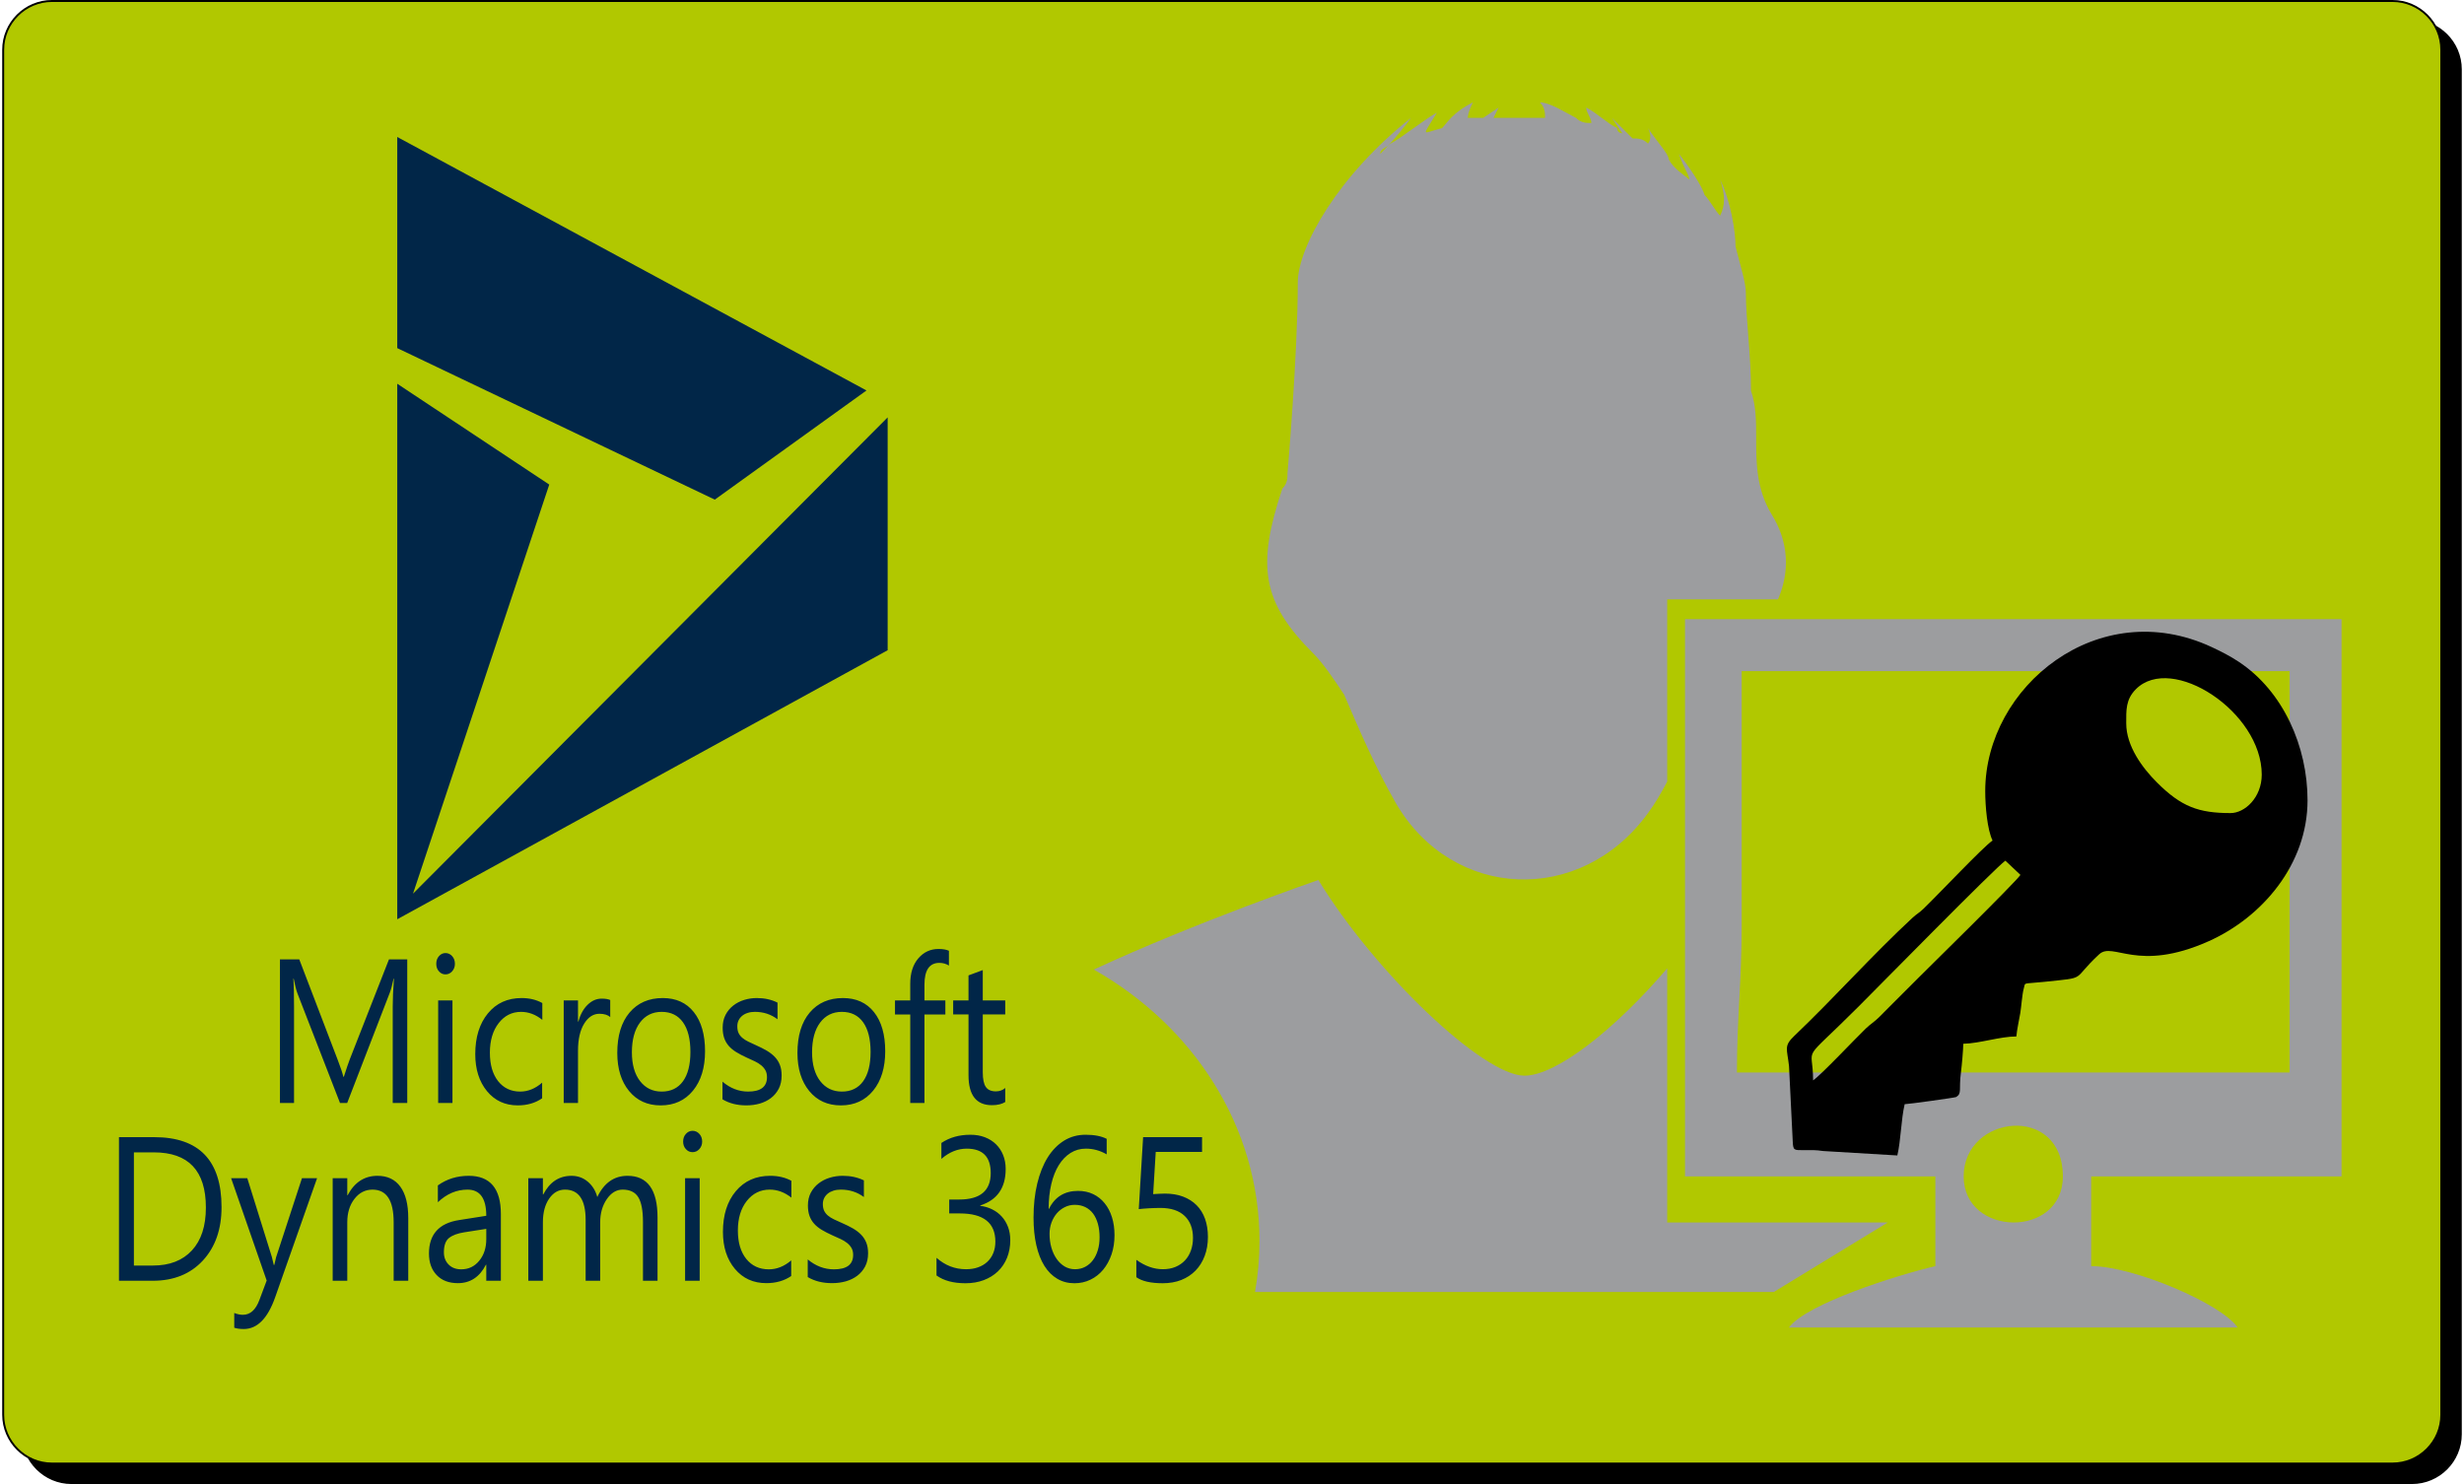 <?xml version="1.0" encoding="utf-8"?>
<!-- Generator: Adobe Illustrator 12.0.0, SVG Export Plug-In . SVG Version: 6.00 Build 51448)  -->
<!DOCTYPE svg PUBLIC "-//W3C//DTD SVG 1.1//EN" "http://www.w3.org/Graphics/SVG/1.1/DTD/svg11.dtd">
<svg xmlns="http://www.w3.org/2000/svg" xmlns:default="http://www.w3.org/2000/svg" version="1.1" width="83" height="50"><default:svg xmlns="http://www.w3.org/2000/svg" xmlns:xlink="http://www.w3.org/1999/xlink" version="1.1" id="Ebene_1" width="83" height="50" viewBox="0 0 714.897 431.434" overflow="visible" enable-background="new 0 0 714.897 431.434" xml:space="preserve" x="0" y="0">
<default:g>
	<default:path fill-rule="evenodd" clip-rule="evenodd" stroke="#000000" stroke-width="0.567" stroke-miterlimit="22.926" d="   M20.126,5.954H700.44c7.796,0,14.174,6.378,14.174,14.173v396.851c0,7.795-6.378,14.174-14.174,14.174H20.126   c-7.795,0-14.173-6.379-14.173-14.174V20.126C5.953,12.332,12.331,5.954,20.126,5.954L20.126,5.954z"/>
	
		<default:path fill-rule="evenodd" clip-rule="evenodd" fill="#B1C800" stroke="#000000" stroke-width="0.567" stroke-miterlimit="22.926" d="   M14.457,0.284h680.315c7.795,0,14.173,6.379,14.173,14.174v396.851c0,7.795-6.378,14.173-14.173,14.173H14.457   c-7.795,0-14.173-6.378-14.173-14.173V14.458C0.284,6.663,6.662,0.284,14.457,0.284L14.457,0.284z"/>
	<default:path fill-rule="evenodd" clip-rule="evenodd" fill="#9C9D9F" d="M381.056,189.958c2.994,2.994,5.988,7.485,8.982,11.977   c4.491,10.48,8.982,20.96,14.971,31.438c16.468,28.445,53.895,29.942,73.357,2.994c2.082-2.776,3.844-5.876,5.581-9.148v-52.977   h32.196c3.477-8.008,3.16-16.691-1.848-24.705c-4.491-7.485-4.491-14.971-4.491-22.456c0-4.491,0-8.982-1.497-13.474   c0-10.48-1.497-20.959-1.497-28.445c0-2.994-1.497-7.485-2.994-13.474c0-4.491-1.497-13.475-4.491-19.463   c1.497,4.491,1.497,7.486,0,10.479c-1.497-1.497-2.994-4.491-4.492-5.988c-1.496-4.491-7.484-11.977-7.484-11.977   c1.497,4.491,2.994,5.988,2.994,7.485c-1.497-1.497-4.492-2.994-5.988-5.988c0-1.497-2.994-4.491-5.988-8.982   c1.497,2.994,0,4.491,0,4.491c-1.498-1.497-2.995-1.497-4.492-1.497l-5.988-5.988l2.994,4.491c0,0-1.496,0-1.496-1.497   c-2.995-1.497-5.989-4.491-8.982-5.988c0,1.497,1.496,2.994,1.496,4.491c-1.496,0-2.994,0-4.491-1.497   c-2.994-1.497-7.485-4.491-10.479-4.491c1.497,1.497,1.497,2.994,1.497,4.491c-2.994,0-4.491,0-7.485,0l0,0   c-2.994,0-5.988,0-7.485,0l1.497-2.994l-4.491,2.994c-1.497,0-2.994,0-4.491,0c0,0,0-1.497,1.497-4.491   c-5.988,2.994-7.485,5.988-8.982,7.485c-5.988,1.497-5.988,2.994-1.497-4.491c-2.994,1.497-10.479,7.485-13.474,8.982   c-1.497,1.497-2.994,1.497-2.994,2.994c1.497-1.497,4.491-4.491,8.982-10.479c-20.959,16.468-32.937,37.428-32.937,47.907   c0,20.959-2.994,55.392-2.994,55.392l0,0c0,1.497,0,2.994-1.496,4.491C364.587,164.508,366.084,174.988,381.056,189.958   L381.056,189.958z"/>
	<default:path fill-rule="evenodd" clip-rule="evenodd" fill="#9C9D9F" d="M483.947,281.511c-15.126,17.703-32.228,31.208-41.512,31.208   c-11.977,0-43.415-29.941-59.883-56.889c0,0-35.323,12.161-65.274,26.038c28.901,16.353,48.156,45.575,48.156,78.91   c0,5.044-0.447,9.992-1.295,14.818h150.797l33.112-20.201h-64.102V281.511L483.947,281.511z"/>
	<default:path fill-rule="evenodd" clip-rule="evenodd" fill="#9C9D9F" d="M570.115,342.001c0-17.991,28.832-21.235,28.832,0   C598.947,360.09,570.115,359.632,570.115,342.001L570.115,342.001z M505.589,269.238V195.1h159.258v116.697H504.216   C504.216,295.956,505.589,285.237,505.589,269.238L505.589,269.238z M489.114,342.001h72.764v26.086   c-11.019,2.566-37.494,10.933-42.56,17.848h130.426c-4.597-6.864-30.203-17.848-42.56-17.848v-26.086h72.764V179.998H489.114   V342.001L489.114,342.001z"/>
	<default:path fill-rule="evenodd" clip-rule="evenodd" d="M526.347,314.087c0-10.906-4.111-4.14,13.174-21.424   c5.484-5.483,40.036-40.654,42.714-42.447l4.383,4.133c-1.619,2.358-27.071,27.337-29.798,30.064   c-2.614,2.614-4.838,4.838-7.452,7.451c-1.372,1.373-2.345,2.354-3.718,3.734c-1.554,1.562-2.494,1.982-4.011,3.441   C538.603,301.962,528.615,312.569,526.347,314.087L526.347,314.087z M617.363,210.296c0-3.77-0.198-6.929,2.824-9.951   c10.414-10.415,36.563,6.561,36.563,24.854c0,6.664-4.927,11.178-9.049,11.178c-9.278,0-14.332-1.822-21.424-8.915   C622.037,223.221,617.363,216.899,617.363,210.296L617.363,210.296z M576.38,229.99c0,4.515,0.594,11.172,2.128,14.372   c-2.75,1.842-15.572,15.497-20.081,19.837c-1.313,1.264-1.92,1.448-3.212,2.644c-11.404,10.549-22.926,23.452-34.341,34.32   c-3.096,2.949-2.091,3.698-1.524,8.744l1.076,21.812c0.11,2.813,0.383,2.647,3.202,2.653c2.41,0.004,3.323-0.095,5.605,0.249   l21.598,1.29c1.06-4.551,1.069-10.354,2.129-14.904c1.269-0.028,14.688-1.908,14.957-2.075c1.759-1.095,0.738-2.063,1.396-7.119   c0.271-2.092,0.679-6.701,0.679-8.369c4.822-0.107,10.689-2.13,15.436-2.13c0.174-2.088,0.765-4.577,1.144-6.841   c0.271-1.62,0.559-5.521,0.982-7.001c0.59-2.059-0.556-1.339,5.952-2.031c12.996-1.385,7.632-0.276,15.97-7.997   c4.127-3.822,11.023,5.477,31.834-3.813c15.56-6.944,28.748-22.362,28.748-40.979c0-15.569-7.019-31.644-19.928-40.217   c-2.521-1.674-5.098-3-7.925-4.318C609.257,172.758,576.38,199.647,576.38,229.99L576.38,229.99z"/>
	<default:polygon fill-rule="evenodd" clip-rule="evenodd" fill="#012648" points="114.823,101.204 207.118,145.251 251.208,113.515    114.823,39.825 114.823,101.204  "/>
	<default:polygon fill-rule="evenodd" clip-rule="evenodd" fill="#012648" points="114.823,267.244 114.823,111.562 159.004,140.875    119.403,259.804 257.362,121.341 257.362,189.032 114.823,267.244  "/>
	<default:path fill-rule="evenodd" clip-rule="evenodd" fill="#012648" d="M117.732,320.662h-4.225v-28.005c0-2.216,0.111-4.917,0.353-8.129   h-0.105c-0.406,1.887-0.768,3.229-1.088,4.043l-12.398,32.091h-2.082L85.817,288.81c-0.354-0.936-0.716-2.354-1.089-4.282h-0.104   c0.139,1.669,0.198,4.401,0.198,8.179v27.955h-4.095v-41.751h5.616l11.135,29.122c0.863,2.223,1.418,3.896,1.677,4.998l0.147-0.001   c0.727-2.286,1.313-3.998,1.744-5.118l11.369-29.003h5.313v41.753H117.732L117.732,320.662z M128.842,283.272   c-0.744,0-1.374-0.287-1.892-0.874c-0.527-0.575-0.786-1.311-0.786-2.206c0-0.892,0.259-1.637,0.786-2.223   c0.518-0.597,1.15-0.896,1.892-0.896c0.759,0,1.408,0.299,1.944,0.896c0.526,0.586,0.794,1.331,0.794,2.223   c0,0.857-0.268,1.581-0.794,2.178C130.249,282.977,129.601,283.272,128.842,283.272L128.842,283.272L128.842,283.272z    M130.872,320.662h-4.157v-29.813h4.157V320.662L130.872,320.662L130.872,320.662z M156.934,319.291   c-1.985,1.382-4.353,2.064-7.083,2.064c-3.697,0-6.678-1.381-8.95-4.142c-2.264-2.765-3.405-6.351-3.405-10.763   c0-4.91,1.226-8.856,3.673-11.839c2.444-2.971,5.711-4.461,9.797-4.461c2.28,0,4.284,0.487,6.021,1.452v4.89   c-1.927-1.548-3.982-2.325-6.177-2.325c-2.644,0-4.82,1.092-6.514,3.28c-1.693,2.175-2.548,5.049-2.548,8.596   c0,3.498,0.804,6.25,2.392,8.27c1.599,2.017,3.732,3.029,6.419,3.029c2.264,0,4.389-0.863,6.375-2.592l0.001,4.54H156.934   L156.934,319.291z M176.726,295.677c-0.725-0.637-1.771-0.955-3.135-0.955c-1.781,0-3.257,0.955-4.45,2.885   c-1.184,1.917-1.78,4.542-1.78,7.861v15.193h-4.155v-29.813h4.155v6.141h0.104c0.588-2.094,1.485-3.724,2.705-4.897   c1.217-1.185,2.574-1.771,4.078-1.771c1.081,0,1.901,0.14,2.479,0.408V295.677L176.726,295.677L176.726,295.677z M191.379,321.356   c-3.827,0-6.885-1.39-9.174-4.173c-2.281-2.782-3.43-6.479-3.43-11.079c0-5.009,1.192-8.915,3.568-11.735   c2.383-2.813,5.597-4.216,9.65-4.216c3.859,0,6.875,1.363,9.043,4.105c2.169,2.73,3.25,6.527,3.25,11.378   c0,4.76-1.166,8.565-3.499,11.429C198.446,319.925,195.309,321.356,191.379,321.356L191.379,321.356L191.379,321.356z    M191.681,294.167c-2.66,0-4.768,1.044-6.324,3.13s-2.333,4.96-2.333,8.639c0,3.526,0.786,6.31,2.358,8.347   c1.573,2.038,3.673,3.061,6.297,3.061c2.687,0,4.751-1.003,6.194-3c1.444-1.999,2.16-4.841,2.16-8.525   c0-3.727-0.716-6.601-2.16-8.617C196.433,295.183,194.366,294.167,191.681,294.167L191.681,294.167L191.681,294.167z    M209.356,319.589v-5.129c2.256,1.917,4.743,2.882,7.463,2.882c3.646,0,5.469-1.398,5.469-4.191c0-0.797-0.156-1.471-0.467-2.02   c-0.32-0.556-0.734-1.043-1.27-1.468c-0.526-0.429-1.158-0.814-1.874-1.156c-0.716-0.338-1.485-0.696-2.314-1.061   c-1.15-0.527-2.151-1.055-3.025-1.593c-0.864-0.526-1.59-1.131-2.176-1.799c-0.579-0.674-1.02-1.43-1.313-2.286   c-0.293-0.854-0.44-1.857-0.44-3c0-1.4,0.276-2.635,0.83-3.715c0.562-1.076,1.304-1.979,2.229-2.705   c0.925-0.724,1.986-1.282,3.179-1.647c1.184-0.369,2.42-0.549,3.682-0.549c2.246,0,4.25,0.445,6.021,1.331v4.84   c-1.901-1.44-4.094-2.156-6.574-2.156c-0.779,0-1.477,0.1-2.108,0.31c-0.622,0.195-1.158,0.485-1.607,0.854   c-0.44,0.368-0.788,0.814-1.036,1.319c-0.243,0.517-0.363,1.087-0.363,1.711c0,0.776,0.12,1.419,0.363,1.946   c0.25,0.526,0.604,0.994,1.081,1.4c0.466,0.409,1.044,0.777,1.718,1.103c0.674,0.331,1.444,0.688,2.306,1.076   c1.142,0.505,2.178,1.032,3.086,1.559c0.907,0.538,1.686,1.136,2.333,1.811c0.639,0.663,1.132,1.44,1.477,2.314   c0.344,0.874,0.518,1.908,0.518,3.111c0,1.479-0.286,2.761-0.847,3.844c-0.57,1.086-1.322,1.987-2.264,2.704   c-0.95,0.724-2.04,1.25-3.264,1.61c-1.236,0.347-2.521,0.516-3.88,0.516C213.624,321.356,211.309,320.769,209.356,319.589   L209.356,319.589L209.356,319.589z M243.747,321.356c-3.827,0-6.885-1.39-9.174-4.173c-2.283-2.782-3.431-6.479-3.431-11.079   c0-5.009,1.192-8.915,3.567-11.735c2.384-2.813,5.597-4.216,9.649-4.216c3.861,0,6.876,1.363,9.045,4.105   c2.169,2.73,3.248,6.527,3.248,11.378c0,4.76-1.166,8.565-3.498,11.429C250.813,319.925,247.678,321.356,243.747,321.356   L243.747,321.356L243.747,321.356z M244.048,294.167c-2.66,0-4.766,1.044-6.324,3.13c-1.554,2.086-2.333,4.96-2.333,8.639   c0,3.526,0.788,6.31,2.359,8.347c1.572,2.038,3.671,3.061,6.297,3.061c2.687,0,4.753-1.003,6.194-3   c1.44-1.998,2.16-4.841,2.16-8.525c0-3.727-0.718-6.601-2.16-8.617C248.799,295.184,246.736,294.167,244.048,294.167   L244.048,294.167L244.048,294.167z M275.168,280.709c-0.813-0.516-1.729-0.784-2.765-0.784c-2.903,0-4.345,2.108-4.345,6.32v4.603   h6.074v4.075l-6.074,0.001v25.739h-4.129v-25.74l-4.434,0.001v-4.075l4.434-0.001v-4.831c0-3.13,0.786-5.596,2.351-7.412   c1.571-1.82,3.532-2.723,5.874-2.723c1.27,0,2.272,0.18,3.016,0.526L275.168,280.709L275.168,280.709L275.168,280.709z    M291.539,320.372c-0.977,0.619-2.272,0.925-3.869,0.925c-4.545,0-6.807-2.912-6.807-8.728v-17.649h-4.459v-4.075h4.458v-7.274   l4.147-1.549v8.823h6.531v4.075h-6.531v16.807c0,1.998,0.293,3.417,0.889,4.271c0.587,0.858,1.564,1.282,2.93,1.282   c1.054,0,1.952-0.327,2.712-0.983v4.075H291.539L291.539,320.372z"/>
	<default:path fill-rule="evenodd" clip-rule="evenodd" fill="#012648" d="M33.938,372.342v-41.751h10.229   c13.049,0,19.583,6.777,19.583,20.353c0,6.439-1.816,11.617-5.438,15.531c-3.624,3.906-8.474,5.867-14.558,5.867H33.938   L33.938,372.342L33.938,372.342z M38.276,335.014v32.905h5.529c4.857,0,8.631-1.471,11.338-4.401   c2.707-2.933,4.056-7.088,4.056-12.464c0-10.692-5.043-16.04-15.139-16.04H38.276L38.276,335.014L38.276,335.014z M91.515,342.528   l-12.168,34.586c-2.169,6.18-5.219,9.259-9.142,9.259c-1.103,0-2.02-0.13-2.761-0.376v-4.282c0.908,0.354,1.747,0.523,2.503,0.523   c2.136,0,3.74-1.43,4.807-4.31l2.115-5.646l-10.333-29.754l4.699-0.001l7.158,22.947c0.089,0.287,0.265,1.043,0.538,2.267h0.158   c0.089-0.468,0.258-1.205,0.513-2.216l7.521-22.995h4.392V342.528L91.515,342.528z M118.02,372.342h-4.242v-17.006   c0-6.33-2.047-9.491-6.146-9.491c-2.115,0-3.87,0.896-5.253,2.694c-1.395,1.799-2.081,4.065-2.081,6.797v17.006h-4.242v-29.813   l4.241-0.001v4.946l0.106,0.001c1.993-3.766,4.883-5.643,8.677-5.643c2.893,0,5.104,1.051,6.639,3.159   c1.534,2.097,2.302,5.148,2.302,9.122L118.02,372.342L118.02,372.342L118.02,372.342z M144.938,372.342h-4.241v-4.662h-0.098   c-1.841,3.576-4.558,5.358-8.138,5.358c-2.637,0-4.7-0.788-6.188-2.358c-1.491-1.57-2.232-3.656-2.232-6.259   c0-5.564,2.91-8.817,8.73-9.72l7.927-1.25c0-5.068-1.816-7.606-5.45-7.606c-3.183,0-6.058,1.224-8.622,3.668v-4.891   c2.601-1.865,5.59-2.79,8.986-2.79c6.216,0,9.33,3.707,9.33,11.119l-0.001,19.391H144.938L144.938,372.342z M140.697,357.253   l-6.374,0.995c-1.966,0.309-3.448,0.854-4.445,1.651c-0.997,0.784-1.5,2.174-1.5,4.172c0,1.451,0.458,2.643,1.384,3.568   c0.917,0.925,2.142,1.381,3.677,1.381c2.099,0,3.837-0.825,5.203-2.487c1.376-1.657,2.056-3.766,2.056-6.31l0-2.971H140.697   L140.697,357.253z M190.478,372.342h-4.234v-17.124c0-3.299-0.458-5.685-1.357-7.157c-0.908-1.479-2.425-2.216-4.56-2.216   c-1.808,0-3.35,0.936-4.611,2.793c-1.27,1.869-1.905,4.096-1.905,6.7v17.005h-4.231v-17.701c0-5.863-2.011-8.797-6.021-8.797   c-1.861,0-3.387,0.874-4.593,2.635s-1.807,4.047-1.807,6.858v17.005h-4.242v-29.813h4.241v4.717h0.106   c1.87-3.614,4.611-5.413,8.208-5.413c1.808,0,3.384,0.564,4.725,1.696c1.349,1.135,2.267,2.623,2.771,4.471   c1.957-4.113,4.885-6.169,8.782-6.169c5.818,0,8.73,4.044,8.73,12.134L190.478,372.342L190.478,372.342L190.478,372.342z    M200.653,334.955c-0.76,0-1.403-0.287-1.932-0.874c-0.538-0.575-0.803-1.313-0.803-2.206c0-0.896,0.265-1.641,0.803-2.228   c0.528-0.597,1.172-0.896,1.932-0.896c0.775,0,1.437,0.298,1.983,0.896c0.54,0.587,0.811,1.331,0.811,2.228   c0,0.854-0.272,1.581-0.811,2.174C202.09,334.657,201.428,334.955,200.653,334.955L200.653,334.955L200.653,334.955z    M202.725,372.342h-4.24v-29.813l4.24-0.001V372.342L202.725,372.342L202.725,372.342z M229.328,370.967   c-2.03,1.382-4.445,2.068-7.232,2.068c-3.775,0-6.815-1.385-9.134-4.146c-2.311-2.765-3.477-6.351-3.477-10.763   c0-4.908,1.253-8.854,3.749-11.835c2.496-2.972,5.828-4.461,10-4.461c2.327,0,4.372,0.485,6.144,1.448v4.89   c-1.966-1.548-4.064-2.325-6.304-2.325c-2.698,0-4.919,1.096-6.648,3.28c-1.726,2.179-2.599,5.049-2.599,8.596   c0,3.498,0.818,6.254,2.44,8.271c1.629,2.016,3.81,3.032,6.553,3.032c2.309,0,4.478-0.863,6.508-2.596V370.967L229.328,370.967   L229.328,370.967z M234.131,371.267v-5.13c2.3,1.917,4.84,2.885,7.617,2.885c3.721,0,5.583-1.401,5.583-4.194   c0-0.793-0.159-1.471-0.477-2.017c-0.328-0.559-0.75-1.043-1.297-1.471c-0.538-0.428-1.18-0.814-1.913-1.152   c-0.732-0.338-1.518-0.696-2.363-1.064c-1.171-0.527-2.196-1.054-3.086-1.593c-0.881-0.526-1.621-1.131-2.222-1.799   c-0.59-0.674-1.039-1.429-1.34-2.283c-0.298-0.858-0.449-1.858-0.449-3.005c0-1.4,0.282-2.631,0.847-3.715   c0.574-1.072,1.331-1.979,2.277-2.702c0.942-0.727,2.027-1.282,3.245-1.65c1.206-0.369,2.467-0.546,3.755-0.546   c2.292,0,4.338,0.446,6.146,1.331v4.837c-1.938-1.44-4.178-2.156-6.709-2.156c-0.793,0-1.507,0.103-2.15,0.31   c-0.635,0.199-1.182,0.487-1.641,0.854c-0.449,0.368-0.8,0.814-1.058,1.323c-0.246,0.516-0.371,1.083-0.371,1.707   c0,0.777,0.125,1.423,0.371,1.949c0.257,0.527,0.617,0.995,1.101,1.401c0.477,0.408,1.068,0.773,1.755,1.103   c0.689,0.327,1.473,0.686,2.356,1.072c1.162,0.509,2.222,1.032,3.147,1.56c0.926,0.537,1.719,1.135,2.379,1.809   c0.653,0.668,1.156,1.445,1.509,2.315c0.351,0.874,0.529,1.912,0.529,3.111c0,1.479-0.292,2.761-0.863,3.847   c-0.583,1.083-1.349,1.987-2.31,2.701c-0.969,0.727-2.08,1.254-3.334,1.612c-1.261,0.348-2.576,0.516-3.958,0.516   C238.487,373.039,236.125,372.452,234.131,371.267L234.131,371.267L234.131,371.267z M293.003,360.526   c0,1.879-0.318,3.586-0.942,5.138c-0.626,1.538-1.516,2.86-2.662,3.952c-1.147,1.095-2.513,1.949-4.117,2.547   c-1.606,0.604-3.369,0.902-5.299,0.902c-3.526,0-6.333-0.755-8.422-2.266v-5.13c2.505,2.216,5.361,3.32,8.581,3.32   c1.288,0,2.46-0.181,3.5-0.557c1.04-0.368,1.939-0.896,2.689-1.603c0.75-0.695,1.322-1.537,1.729-2.531   c0.407-0.984,0.608-2.108,0.608-3.348c0-5.447-3.448-8.182-10.333-8.182h-3.079v-4.044h2.919c6.101,0,9.143-2.564,9.143-7.681   c0-4.74-2.318-7.106-6.975-7.106c-2.61,0-5.069,0.983-7.362,2.971v-4.629c2.362-1.593,5.166-2.385,8.43-2.385   c1.541,0,2.955,0.239,4.207,0.724c1.259,0.487,2.336,1.161,3.227,2.037c0.899,0.875,1.587,1.918,2.08,3.142   c0.495,1.223,0.741,2.575,0.741,4.046c0,5.495-2.468,9.031-7.389,10.603v0.119c1.252,0.151,2.417,0.498,3.483,1.032   c1.066,0.527,1.993,1.224,2.769,2.08c0.776,0.854,1.377,1.857,1.818,3.011C292.782,357.851,293.003,359.123,293.003,360.526   L293.003,360.526L293.003,360.526z M323.298,359.092c0,2.037-0.29,3.917-0.873,5.616c-0.59,1.707-1.401,3.189-2.433,4.434   c-1.031,1.239-2.267,2.207-3.695,2.891c-1.429,0.696-2.979,1.032-4.647,1.032c-1.859,0-3.526-0.435-4.998-1.311   c-1.472-0.863-2.725-2.13-3.749-3.771c-1.022-1.637-1.799-3.646-2.336-6.011c-0.538-2.365-0.802-5.037-0.802-8.009   c0-3.63,0.362-6.917,1.078-9.878c0.712-2.961,1.729-5.498,3.039-7.606c1.322-2.104,2.91-3.723,4.771-4.879   c1.861-1.143,3.933-1.707,6.227-1.707c2.547,0,4.603,0.397,6.144,1.191v4.514c-1.905-1.113-3.924-1.662-6.04-1.662   c-1.657,0-3.146,0.418-4.468,1.254c-1.322,0.833-2.46,2.005-3.412,3.537c-0.942,1.521-1.677,3.358-2.178,5.515   c-0.511,2.156-0.769,4.553-0.769,7.184h0.106c1.702-3.468,4.525-5.207,8.446-5.207c1.623,0,3.078,0.309,4.384,0.936   c1.297,0.614,2.408,1.5,3.325,2.635c0.927,1.131,1.64,2.483,2.135,4.064C323.052,355.428,323.298,357.172,323.298,359.092   L323.298,359.092L323.298,359.092z M318.961,359.71c0-1.462-0.169-2.771-0.492-3.936c-0.328-1.161-0.794-2.156-1.403-2.971   c-0.618-0.815-1.367-1.44-2.267-1.88c-0.891-0.435-1.912-0.656-3.042-0.656c-1.058,0-2.027,0.229-2.917,0.678   c-0.899,0.445-1.676,1.054-2.327,1.816c-0.653,0.766-1.164,1.661-1.537,2.673c-0.371,1.024-0.556,2.107-0.556,3.253   c0,1.43,0.176,2.782,0.538,4.032c0.362,1.254,0.873,2.348,1.527,3.271c0.651,0.935,1.438,1.668,2.337,2.206   c0.908,0.527,1.904,0.793,3.005,0.793c1.068,0,2.047-0.228,2.919-0.685c0.881-0.457,1.632-1.092,2.248-1.908   c0.627-0.815,1.103-1.788,1.446-2.923C318.784,362.344,318.961,361.08,318.961,359.71L318.961,359.71L318.961,359.71z    M350.448,359.59c0,2.038-0.31,3.874-0.936,5.524c-0.618,1.651-1.5,3.07-2.646,4.254c-1.147,1.181-2.531,2.098-4.146,2.743   c-1.623,0.637-3.421,0.951-5.396,0.951c-3.448,0-6.005-0.575-7.68-1.75v-5.059c2.52,1.82,5.096,2.733,7.723,2.733   c1.349,0,2.557-0.218,3.633-0.663c1.078-0.449,1.993-1.075,2.752-1.869c0.758-0.793,1.34-1.761,1.745-2.885   c0.407-1.12,0.61-2.354,0.61-3.696c0-2.712-0.811-4.851-2.435-6.39c-1.612-1.542-3.968-2.315-7.054-2.315   c-0.493,0-1.021,0.012-1.568,0.029c-0.556,0.021-1.103,0.041-1.658,0.069c-0.546,0.033-1.084,0.07-1.611,0.109   c-0.521,0.042-1.008,0.081-1.43,0.141l1.261-20.931h17.132v4.305h-13.464l-0.749,12.263c0.556-0.039,1.137-0.081,1.754-0.1   c0.627-0.033,1.173-0.053,1.658-0.053c1.968,0,3.721,0.288,5.273,0.874c1.543,0.587,2.858,1.412,3.934,2.495   c1.077,1.075,1.896,2.396,2.46,3.955C350.164,355.894,350.448,357.64,350.448,359.59L350.448,359.59L350.448,359.59z"/>
</default:g>
</default:svg></svg>
